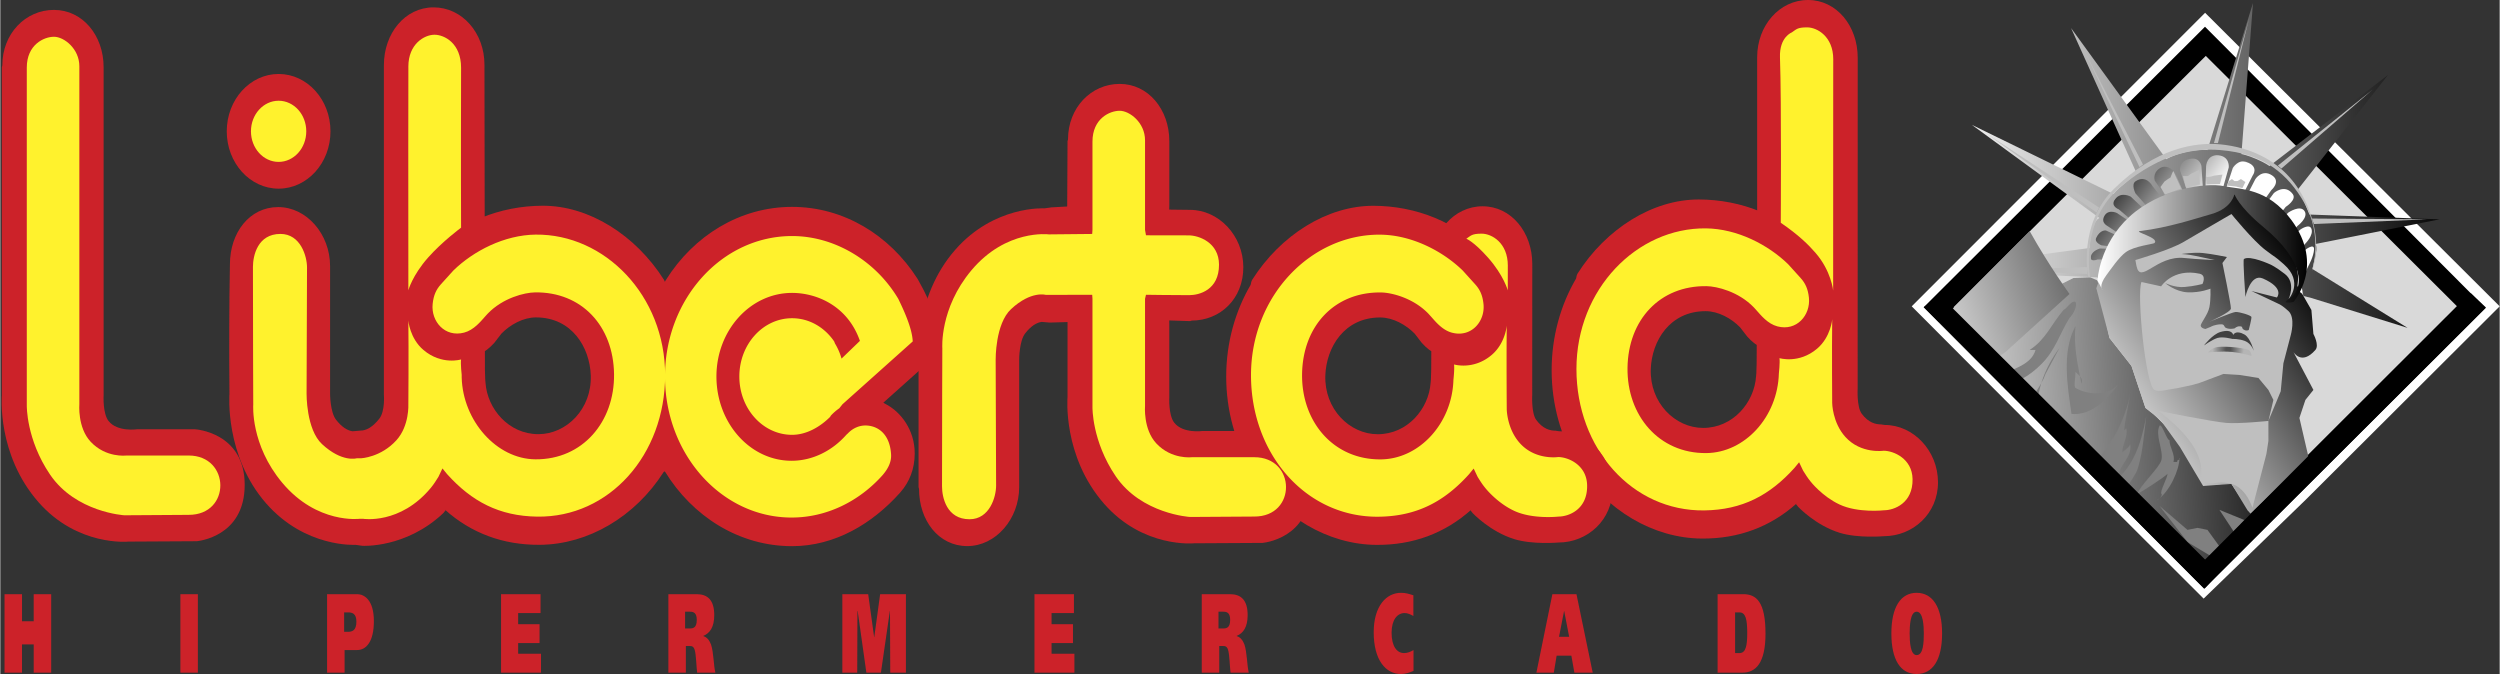 <?xml version="1.0" encoding="UTF-8" standalone="no"?>
<svg
   xmlns:dc="http://purl.org/dc/elements/1.1/"
   xmlns:cc="http://creativecommons.org/ns#"
   xmlns:rdf="http://www.w3.org/1999/02/22-rdf-syntax-ns#"
   xmlns:svg="http://www.w3.org/2000/svg"
   xmlns="http://www.w3.org/2000/svg"
   xmlns:sodipodi="http://sodipodi.sourceforge.net/DTD/sodipodi-0.dtd"
   xmlns:inkscape="http://www.inkscape.org/namespaces/inkscape"
   width="2500"
   height="674"
   viewBox="0 0 533.503 143.869"
   version="1.1"
   id="svg107"
   sodipodi:docname="hieprmercado-libertad.svg"
   inkscape:version="0.92.2 (5c3e80d, 2017-08-06)">
  <rect x="0" y="0" width="533.503" height="143.869" fill="#333333" stroke="none"/>
  <defs
     id="defs111" />
  <sodipodi:namedview
     pagecolor="#ffffff"
     bordercolor="#666666"
     borderopacity="1"
     objecttolerance="10"
     gridtolerance="10"
     guidetolerance="10"
     inkscape:pageopacity="0"
     inkscape:pageshadow="2"
     inkscape:window-width="1600"
     inkscape:window-height="837"
     id="namedview109"
     showgrid="false"
     inkscape:zoom="0.19742421"
     inkscape:cx="1333.004"
     inkscape:cy="1292.7588"
     inkscape:window-x="-8"
     inkscape:window-y="-8"
     inkscape:window-maximized="1"
     inkscape:current-layer="svg107" />
  <path
     d="M402.208 90.712l-.761-.122c-1.125.001-2.686-.338-4.132-2.3-1.075-1.461-.856-5.348-.856-5.348l.013-70.318v-.307c.001-6.76-4.486-12.316-10.601-12.318s-10.863 5.463-10.864 12.223V54.91l-.11 22.69-.065 2.092-.066.722c-.392 5.481-4.895 10.929-11.287 10.928-6.002-.002-11.446-5.384-11.178-12.592.221-5.915 4.006-12.334 11.703-12.331 2.721 0 5.527 1.562 7.372 3.464l1.5 1.947c2.003 2.216 3.946 3.152 7.003 3.152 6.027.001 11.362-4.694 11.363-11.695 0-3.38-1.924-7.754-4.793-10.64-5.943-6.573-14.807-10.041-23.875-10.065-9.868-.026-19.846 6.244-25.921 15.846l-.162.392-.136.637c-3.3 5.642-5.216 12.365-5.216 19.584 0 7.325 1.973 14.141 5.363 19.832l-.016.404.233.104c6.095 9.581 16.136 15.512 26.492 15.58 7.807.052 14.588-2.469 20.225-7.497l-.13.162.466.574s3.708 3.947 8.861 5.534c3.938 1.212 9.46.721 9.46.721 6.114-.015 11.529-4.757 11.516-11.517s-5.287-12.241-11.401-12.226"
     fill="#cc2229"
     id="path2" />
  <path
     d="M391.228 62.03s-.392-4.184-3.784-8.078c-1.462-1.679-3.522-3.751-7.397-6.402 0 0 .173-25.6-.17-35.288-.154-4.354 2.516-5.337 2.516-5.337.979-.649 1.142-1.083 3.281-1.082 2.141 0 5.578 1.949 5.577 6.817l-.005.451s.005-.451-.004 4.838l-.014 44.081zM336.432 78.746c.003-17.013 12.896-30.162 27.641-29.999 6.653.074 13.242 3.465 17.547 7.649l2.675 2.958c.993 1.1 1.564 2.309 1.761 4.184.388 3.729-2.61 7.213-6.721 6.13-2.11-.556-3.565-2.43-4.501-3.464l-.521-.576c-3.262-3.391-7.893-4.515-10.111-4.547-9.916-.146-16.735 7.137-16.868 17.451-.13 10.139 6.685 18.267 16.796 18.18 8.286-.07 15.248-7.753 15.511-16.984 0 0 .262-2.327.131-3.282 0 0 4.144 1.271 8.024-2.018 2.937-2.488 3.23-6.274 3.23-6.274-.088 6.45-.003 17.852-.003 17.852s.031 4.179 2.819 7.263c3.327 3.68 8.172 2.939 8.172 2.939h-.049c2.14-.005 6.131 1.659 6.214 6.041.097 5.193-3.963 6.664-6.103 6.67 0 0-5.527.633-9.506-1.242-3.703-1.744-6.131-4.863-6.131-4.863-.651-.786-1.132-1.571-1.629-2.364l-.849-1.783-.99 1.209c-5.274 5.857-11.146 8.958-19.235 9.071-15.388.215-27.308-13.189-27.304-30.201"
     fill="#fff22d"
     id="path4" />
  <path
     d="M332.743 92.058l-.762-.122c-1.124.001-2.685-.338-4.13-2.299-1.077-1.461-.857-5.348-.857-5.348l.013-27.631v-.307c.001-6.76-4.486-12.316-10.601-12.318-6.115-.001-10.863 5.462-10.865 12.223l-.108 22.689-.066 2.092-.067.723c-.393 5.481-4.895 10.928-11.287 10.927-6.002-.001-11.446-5.384-11.178-12.592.221-5.914 4.005-12.333 11.704-12.331 2.721.001 5.525 1.563 7.371 3.464l1.5 1.948c2.003 2.215 3.945 3.151 7.003 3.152 6.027.001 11.361-4.695 11.363-11.695 0-3.38-1.924-7.755-4.793-10.641-5.943-6.572-14.806-10.04-23.876-10.064-9.867-.026-19.845 6.243-25.921 15.847l-.16.392-.137.637c-3.3 5.642-5.216 12.365-5.216 19.584 0 7.324 1.973 14.14 5.362 19.832l-.014.404.232.104c6.094 9.58 16.135 15.511 26.492 15.58 7.807.051 14.588-2.469 20.226-7.497l-.132.162.466.574s3.709 3.947 8.862 5.534c3.938 1.212 9.46.722 9.46.722 6.114-.016 11.529-4.758 11.516-11.519-.012-6.76-5.286-12.242-11.4-12.226"
     fill="#cc2229"
     id="path6" />
  <path
     d="M317.57 55.003c-3.064-3.463-4.643-4.045-4.643-4.045.979-.649 1.142-1.083 3.281-1.082s5.577 1.948 5.577 6.817l-.005.451s.005-.451-.004 4.838c.001.001-.851-3.188-4.206-6.979z"
     fill="#fff22d"
     id="path8" />
  <path
     d="M249.527 69.266v15.497s-.22 3.83 1.051 5.456c1.858 2.38 6.061 1.775 6.061 1.775h12.395s10.607.604 10.607 11.856-10.249 12.036-10.249 12.036l-14.58.083s-10.863 1.087-19.206-8.441c-8.904-10.17-7.803-22.766-7.803-22.766V68.746l-3.825.108-1.696-.145c-1.08.141-2.297.887-3.523 2.452-1.271 1.624-1.279 5.546-1.279 5.546v27.28c0 6.761-4.969 12.579-11.083 12.579-6.115 0-10.295-5.458-10.295-12.218l-.101-.361v-27.28s-1.077-13.218 7.829-23.388c8.342-9.527 19.082-8.847 19.082-8.847l1.456-.208 3.362-.188.074-13.951.101-.36c0-6.76 4.915-11.856 11.029-11.856s10.595 5.456 10.595 12.216v13.75l-.02.866 4.416.054c6.115-.016 11.388 5.466 11.402 12.226.014 6.761-4.913 11.395-11.027 11.41l-.326.112-4.465-.145.018.868z"
     fill="#cc2229"
     id="path10" />
  <path
     d="M233.126 63.784V86.92s-.136 7.222 4.957 14.731c5.48 8.078 15.863 8.698 15.863 8.698l13.699-.088c9.157.045 8.961-12.686.007-12.667h-13.309s-4.314.55-7.583-2.939c-2.838-3.03-2.414-8.024-2.414-8.024V63.784l.202-.865s6.038.092 9.241.083c2.141-.006 6.358-1.098 6.348-6.507-.01-4.762-4.348-6.26-6.488-6.254-.952.001-7.09.004-9.101-.017l-.202-1.154V29.938c0-3.751-3.274-6.293-5.415-6.293-2.14 0-5.806 1.677-5.806 6.582v18.844l-.059.866-9.254.093s-9.102-1.19-16.539 7.682c-6.828 8.146-6.197 16.661-6.197 16.661s-.065 15.481-.065 29.429c0 2.365.979 7.032 5.872 7.032 4.307 0 5.672-4.792 5.672-7.158 0-2.629-.095-26.922-.095-26.922s-.103-7.629 3.295-10.783c4.273-3.967 7.404-3.029 7.404-3.029l9.907-.021.06.863z"
     fill="#fff22d"
     id="path12" />
  <path
     d="M22.049 14.331v70.072s-.219 3.83 1.051 5.455c1.859 2.381 6.06 1.775 6.06 1.775h12.396s10.608.605 10.608 11.857-10.249 12.035-10.249 12.035l-14.581.084s-10.863 1.087-19.206-8.44C-.777 97 .325 84.403.325 84.403V14.331l.101-.361c0-6.76 4.915-11.855 11.029-11.855S22.049 7.57 22.049 14.331z"
     fill="#cc2229"
     id="path14" />
  <path
     d="M16.87 14.142V86.27s-.424 4.995 2.414 8.024c3.269 3.489 7.584 2.938 7.584 2.938h13.309c8.954-.018 9.149 12.713-.007 12.667l-13.7.089s-10.382-.619-15.862-8.698C5.514 93.781 5.65 86.558 5.65 86.558V14.43c0-4.905 3.666-6.582 5.806-6.582s5.414 2.543 5.414 6.294z"
     fill="#fff22d"
     id="path16" />
  <ellipse
     cx="59.404"
     cy="28.03"
     rx="11.071"
     ry="12.24"
     fill="#cc2229"
     id="ellipse18" />
  <ellipse
     cx="59.404"
     cy="28.03"
     rx="5.904"
     ry="6.528"
     fill="#fff22d"
     id="ellipse20" />
  <path
     d="m 94.559,109.529 c -8.006,7.562 -17.281,6.975 -17.281,6.975 l -1.457,-0.208 c 0,0 -10.74,0.68 -19.082,-8.847 C 47.834,97.278 48.91,84.061 48.91,84.061 c -0.082,-8.828 -0.07,-18.993 0.101,-27.641 0,-6.761 4.181,-12.218 10.295,-12.218 6.114,0 11.084,5.818 11.084,12.578 v 27.281 c 0,0 0.007,3.922 1.279,5.545 1.227,1.564 2.443,2.312 3.522,2.452 l 1.696,-0.144 c 1.125,0.001 2.512,-0.632 4.011,-2.544 1.272,-1.622 0.979,-5.103 0.979,-5.103 V 13.889 c 0,-6.76 4.488,-12.316 10.603,-12.316 6.115,0 10.862,5.466 10.862,12.226 l 0.098,65.132 0.065,2.092 0.065,0.721 c 0.391,5.481 4.893,10.931 11.286,10.931 6.001,0 11.446,-5.382 11.179,-12.589 -0.219,-5.915 -4.003,-12.335 -11.701,-12.335 -2.721,0 -5.527,1.562 -7.372,3.463 l -1.5,1.947 c -2.003,2.215 -3.946,3.15 -7.003,3.15 -6.027,0 -11.361,-4.696 -11.361,-11.698 0,-3.38 1.924,-7.753 4.795,-10.639 5.944,-6.571 14.807,-10.036 23.877,-10.059 9.867,-0.024 19.843,6.248 25.917,15.853 l 0.162,0.392 0.205,-0.372 c 5.911,-9.443 15.777,-15.629 26.951,-15.629 11.036,0 20.798,6.035 26.732,15.284 l 0.375,0.663 c 2.837,5.085 3.816,8.223 4.697,14.822 l -12.33,11.035 0.388,0.225 c 3.415,1.723 6.315,5.653 6.315,10.595 0,3.325 -1.136,6.125 -3.083,8.33 -5.941,6.675 -13.955,11.47 -23.094,11.47 -11.306,0 -21.273,-6.334 -27.159,-15.967 l -0.233,0.104 c -6.097,9.579 -16.139,15.508 -26.495,15.573 -7.807,0.049 -14.587,-2.472 -20.224,-7.502 l 0.13,0.162 -0.465,0.576"
     id="path22"
     inkscape:connector-curvature="0"
     style="fill:#cc2229"
     sodipodi:nodetypes="ccccccssccccccssccccscsccsscccccscccccscsccsccc" />
  <path
     d="M91.306 54.984c3.066-3.462 7.046-6.383 7.046-6.383-.061-13.813 0-28.507 0-34.153 0-5.193-3.536-7.033-5.676-7.033s-5.578 1.948-5.578 6.816l.004.451s-.051 27.407-.004 47.28c0 0 .851-3.188 4.208-6.978z"
     fill="#fff22d"
     id="path24" />
  <path
     d="M98.482 80.59c.261 9.232 7.437 17.383 15.723 17.455 10.111.087 16.928-8.038 16.799-18.177-.13-10.314-6.949-17.6-16.865-17.455-2.219.032-6.85 1.153-10.112 4.544l-.522.577c-.935 1.034-2.392 2.906-4.501 3.462-4.11 1.082-7.108-2.401-6.72-6.131.196-1.875.768-3.084 1.762-4.183l2.675-2.958c4.306-4.184 10.895-7.573 17.549-7.646 14.744-.159 27.635 12.992 27.635 30.006 0 17.013-11.922 30.414-27.309 30.193-8.089-.116-13.961-3.218-19.234-9.077l-.99-1.21-.849 1.783c-.498.794-.978 1.579-1.63 2.365-6.557 7.897-14.483 6.6-14.483 6.6h-.685s-9.101 1.189-16.538-7.682c-6.829-8.146-6.198-16.662-6.198-16.662s-.065-15.48-.065-29.429c0-2.365.979-7.032 5.872-7.032 4.307 0 5.671 4.793 5.671 7.159 0 2.629-.094 26.922-.094 26.922s-.103 7.629 3.295 10.783c4.273 3.967 7.404 3.029 7.404 3.029h.913s4.241-.181 7.568-3.858c2.79-3.084 2.544-7.683 2.544-7.683s.086-11.4 0-17.852c0 0 .293 3.787 3.229 6.275 3.881 3.29 8.024 2.02 8.024 2.02-.131.956.13 3.281.13 3.281"
     fill="#fff22d"
     id="path26" />
  <path
     d="M179.083 87.151a11.12 11.12 0 0 0-1.809 1.572l-.15.265c-2.004 2.007-4.929 3.827-8.12 3.827-6.216 0-11.256-5.571-11.256-12.444 0-6.874 5.04-12.445 11.256-12.445 3.677 0 6.942 1.95 8.997 4.966l.152.408c.604.99 1.083 2.08 1.41 3.245l3.924-3.781c-2.642-7.572-9.333-10.244-14.482-10.244-8.917 0-16.146 7.993-16.146 17.852s7.13 17.981 16.047 17.981c4.541 0 8.742-2.203 11.675-5.54l.345-.318c1.06-1.119 2.549-1.784 4.126-1.661 2.789.216 4.893 2.325 5.088 6.221.087 1.731-.798 3.174-1.796 4.343-4.921 5.532-11.867 9.073-19.439 9.073-14.98 0-27.026-13.536-27.026-30.099s12.144-29.989 27.125-29.989c9.118 0 17.875 5.324 22.67 13.402 1.001 2.061 2.968 6.167 3.087 9.095l-14.993 13.409-.685.862zM266.966 80.091c.003-17.013 12.897-30.162 27.641-29.999 6.654.074 13.243 3.466 17.548 7.65l2.674 2.958c.994 1.099 1.565 2.309 1.762 4.184.388 3.729-2.611 7.212-6.721 6.129-2.109-.556-3.566-2.429-4.501-3.463l-.521-.577c-3.262-3.391-7.893-4.513-10.111-4.546-9.917-.147-16.737 7.136-16.869 17.451-.13 10.139 6.685 18.266 16.797 18.18 8.284-.07 15.247-7.753 15.51-16.985 0 0 .262-2.326.131-3.282 0 0 4.143 1.271 8.024-2.018 2.937-2.487 3.23-6.274 3.23-6.274-.088 6.451-.003 17.852-.003 17.852s.03 4.179 2.819 7.264c3.326 3.68 8.171 2.939 8.171 2.939h-.049c2.14-.005 6.132 1.659 6.214 6.041.099 5.192-3.963 6.664-6.103 6.669 0 0-5.526.634-9.505-1.242-3.703-1.744-6.131-4.863-6.131-4.863-.651-.785-1.132-1.571-1.63-2.363l-.849-1.784-.989 1.21c-5.274 5.857-11.146 8.958-19.236 9.071-15.385.215-27.305-13.188-27.303-30.202"
     fill="#fff22d"
     id="path28" />
  <path
     fill="#fff"
     d="M492.09 106.681l41.413-41.294-62.879-62.658L408 65.387l40.022 40.137 22.285 22.252z"
     id="path30" />
  <path
     d="M491.592 104.512l38.877-38.765-59.868-60.041-60.04 59.869 38.228 38.338 21.64 21.651z"
     id="path32" />
  <path
     fill="#d9d9d9"
     d="M416.939 65.583l53.83-53.653 53.595 53.419-53.925 53.851z"
     id="path34" />
  <linearGradient
     id="a"
     gradientUnits="userSpaceOnUse"
     x1="217.522"
     y1="-149.012"
     x2="277.979"
     y2="-152.458"
     gradientTransform="translate(87.342 311.877) scale(1.463)">
    <stop
       offset="0"
       stop-color="#fff"
       id="stop36" />
    <stop
       offset="1"
       id="stop38" />
  </linearGradient>
  <path
     fill="url(#a)"
     d="M481.195 108.944l-1.538-.534-.854-1.281-2.559-3.839h-3.414l-2.133-.427-3.414-5.121-5.12-6.826-2.56-2.561-1.707-1.28-2.987-8.96-4.694-5.974-2.56-12.267-1.565-.676-3.555.142-6.827 3.413-5.974 6.828-6.401 1.707-5.326 1.864 50.5 49.667z"
     id="path41" />
  <linearGradient
     id="b"
     gradientUnits="userSpaceOnUse"
     x1="-532.13"
     y1="102.856"
     x2="-298.123"
     y2="-55.151"
     gradientTransform="translate(559.42 72.253) scale(.213)">
    <stop
       offset="0"
       stop-color="#fff"
       id="stop43" />
    <stop
       offset="1"
       id="stop45" />
  </linearGradient>
  <path
     d="M480.32 109.631l-.64-.701-3.437-5.641-6.045.448-4.967-8.353-4.064-5.645-3.271-2.666-2.987-8.96-4.693-5.974-2.819-10.62 2.18-6.021 7.04-7.253 17.921-8.534 6.187 4.48 2.987 3.201 2.561 2.347 2.56 3.413 1.92 3.414-.427 4.479 1.28 2.134 1.707 2.986.427 5.121s1.315 2.398.427 3.413c-2.987 3.414-4.694.427-4.694.427l4.268 8.107-1.707 2.134-1.28 3.84 1.996 8.612"
     fill="url(#b)"
     id="path48" />
  <linearGradient
     id="c"
     gradientUnits="userSpaceOnUse"
     x1="172.555"
     y1="-192.138"
     x2="130.558"
     y2="-224.136"
     gradientTransform="translate(393.863 130.82) scale(.427)">
    <stop
       offset="0"
       stop-color="#fff"
       id="stop50" />
    <stop
       offset="1"
       id="stop52" />
  </linearGradient>
  <path
     d="M448.616 60.3s-3.9-3.218-1.921-9.28c2.809-8.605 8.616-13.186 13.903-15.432 8.534-3.627 13.163-2.39 15.752-1.742 6.827 1.707 9.28 2.738 11.413 4.729 4.11 3.835 4.594 5.747 5.975 10.81 1.6 5.866-2.561 13.263-2.561 13.263l-.64-.747s.213-3.093-.64-5.973c-.854-2.881-2.561-4.481-2.561-4.481s-1.493-3.306-5.334-6.613c-3.84-3.307-8.32-4.907-8.32-4.907s-1.121 4.456-8.32 5.547c-7.041 1.067-10.545 5.293-12.801 7.254-2.452 2.132-3.945 7.572-3.945 7.572z"
     fill="url(#c)"
     id="path55" />
  <linearGradient
     id="d"
     gradientUnits="userSpaceOnUse"
     x1="-682.132"
     y1="-173.073"
     x2="-166.12"
     y2="-173.073"
     gradientTransform="translate(559.42 72.253) scale(.213)">
    <stop
       offset="0"
       stop-color="#fff"
       id="stop57" />
    <stop
       offset="1"
       id="stop59" />
  </linearGradient>
  <path
     d="M427.982 55.35l17.967-2.41s.195-3.41.853-4.836c.658-1.426 1.28-1.564 1.28-1.564L420.84 26.652l30.228 14.768s.523-.759 2.348-2.24c1.823-1.481 2.592-2.194 2.592-2.194l-14-31 20.333 28s1.32-.863 4.089-1.526c2.769-.664 4.694-.427 4.694-.427l9.717-31.38-2.464 32.233s1.236.209 3.2 1.067c1.964.857 2.774 1.494 2.774 1.494l25.323-19.46-19.351 24.581s.869 1.208 1.28 2.133c.427.96 1.28 3.093 1.28 3.093l27.79 1.026-26.51 5.268s.488.48 0 2.56c-.427 1.814-.641 2.774-.641 2.774l20.316 12.565-20.529-6.379-1.707-.427-.569-2.986 1.637-3.414s1.155-2.065 1.209-3.556c.053-1.49-2.062.249-2.062.249l-1.494 1.601-.346-.679 2.053-2.416s1.813-1.777 1.28-3.164c-.446-1.161-2.347.178-2.347.178l-2.134 1.919-.32-.533 1.813-2.133s2.369-1.746 1.564-3.129c-.889-1.529-3.484.249-3.484.249l-2.347 2.24-.427-.64 2.205-2.809s2.416-1.507 1.492-2.738c-1.706-2.276-4.018-.213-4.018-.213l-2.133 2.88-.533-.534 2.133-2.986s2.112-1.816.143-3.129c-2.134-1.422-3.557.783-3.557.783l-1.92 3.733-.823-.237 2.175-4.279s1.422-1.849-1.279-2.844c-1.859-.685-2.987 1.28-2.987 1.28l-1.458 4.48-.641-.213 1.245-4.409s.26-2.294-2.134-2.561c-2.56-.284-2.702 2.276-2.702 2.276l-.142 4.8h-.533l-.32-4.8s-.285-1.849-2.275-1.565c-2.674.382-2.276 2.561-2.276 2.561l1.564 4.551-.72.439-1.982-4.706s-1.529-1.813-3.129-.854c-1.701 1.021-1.139 2.703-1.139 2.703l3.13 4.551-.68.293-2.947-3.707s-1.352-2.56-3.627-.996c-.965.664 0 2.56 0 2.56l3.52 3.982-.621.393-3.894-3.665s-1.992-1.138-3.272.427c-1.279 1.565.712 2.276.712 2.276l3.556 3.022-.175.312-3.772-2.552s-2.169-1.067-2.88 1.067c-.365 1.095.854 1.707.854 1.707l3.2 2.133-.187.333-3.333-1.506s-1.245-.249-2.099 1.6c-.438.95 1.138 1.564 1.138 1.564l2.986.356-.319.426-2.986-.106s-1.743.462-1.956 1.742c-.214 1.28 1.422.605 1.422.605h2.88l-2.453 3.839-23.386-1.026"
     fill="url(#d)"
     id="path62" />
  <path
     d="M468.669 54.646c.32.071 4.018.854 4.018.854s-3.605-.119-6.472-.426c-5.974-.641-9.387 5.76-10.239 1.706-.311-1.468-.214-1.28-.214-1.28s7.36-2.134 10.24-3.84c2.88-1.707 10.241-5.974 10.241-5.974s4.586 5.654 7.254 7.68c2.666 2.028 1.525.934 3.91 3.022 4.37 3.829 1.031 7.468 1.031 7.468s1.672-3.449-.782-5.369c-1.968-1.541-3.093-2.026-3.093-2.026s-4.374-2.027-5.654-1.174c-.266.178.32 8.107.32 8.107s1.066-5.12 3.733-3.947c4.77 2.099 2.987 4.054 2.987 4.054l-5.44-1.387 6.08 2.88s.64.319 1.813 1.388c1.578 1.435.498 5.19.498 5.19l-1.564 5.974-.569 5.974-2.631 6.33v4.267l-.427 2.772-2.987 11.521s-1.28-4.268-4.479-5.12c-3.2-.854-3.627.427-5.547-.427s.213-1.921-1.92-6.401c-2.135-4.479-8.107-8.746-8.107-8.746s11.733 2.347 14.507 2.56 8.961-.426 8.961-.426l1.066-4.48-1.066-2.134-2.134-2.561-4.054-.64-3.413-.214-5.12 1.92-1.493.427-2.987.641-2.56.427s-1.707.427-2.561 0c-1.908-.954-3.84-20.694-2.773-23.041l4.195.924s2.489-3.911 8.179-2.702c1.605.342.64 2.205.64 2.205s-1.711.463-3.841.64c-2.129.177-4.124-.854-4.124-.854s2.133 1.883 4.836 1.991 4.836-.782 4.836-.782.104 2.213-.213 3.912c-.318 1.697-1.992 3.52-1.85 4.053.143.534.996.64.996.64l1.135-.462s.847-.533 2.278-.533c.711 0 .497.569.995.782.859.368 1.85.071 1.85.071s.42-.487 1.138-.427.202.343.782.711c.58.369 1.066.071 1.066.071s.641-2.418.569-2.773-2.632-1.138-3.413-1.066c-.783.071-5.654 2.134-5.654 2.134s4.658-2.062 4.693-2.881-1.813-9.707-1.813-9.707l.96-1.28s-3.092-.648-5.119-.854c-2.028-.204-4.588.214-4.588.214s1.477.065 3.094.424z"
     fill="#bfbfbf"
     id="path64" />
  <path
     fill="gray"
     d="M469.424 121.339l-.331-.421-8.96-9.386-7.021-3.505 15 14.562M473.84 116.858l-2.716-3.755-2.134-.427-2.134.427-5.974-5.12 5.974 7.711 5.484 3.292M479.007 111.006l-5.324-2.17 3.074 4.67"
     id="path66" />
  <path
     d="M455.762 47.713l-.175.312c.069.328-.145-.525.175-.312z"
     fill="none"
     stroke="#000"
     stroke-width="0"
     stroke-linecap="square"
     stroke-miterlimit="2"
     id="path68" />
  <linearGradient
     id="e"
     gradientUnits="userSpaceOnUse"
     x1="-522.809"
     y1="-94.642"
     x2="-314.418"
     y2="-94.642"
     gradientTransform="translate(559.42 72.253) scale(.213)">
    <stop
       offset="0"
       stop-color="#fff"
       id="stop70" />
    <stop
       offset="1"
       id="stop72" />
  </linearGradient>
  <path
     d="M447.655 59.874s.32-7.646 6.827-13.619c6.508-5.974 16.321-7.289 20.055-6.542s9.432.386 14.508 7.254c7.254 9.813.426 17.494.426 17.494s-2.897.544-1.031-.604c3.699-2.276 3.165-8.356-5.369-15.396-5.433-4.482-6.187-7.04-6.187-7.04s-.427 2.986-4.907 4.267c-3.312.946-9.279 2.936-15.254 3.627-1.43.165 4.218 1.413 3.094 2.561-.229.233-4.3.647-6.08 1.92-1.494 1.066-3.275 3.73-4.16 4.906-1.814 2.408-.854 3.2-.854 3.2l-1.068-2.028z"
     fill="url(#e)"
     id="path75" />
  <path
     d="M446.09 59.198s-2.386-12.05 6.685-19.485c8.676-7.111 15.646-8.107 21.051-7.681 9.512.751 14.484 5.177 17.992 11.308 4.089 7.147 1.6 14.507 1.6 14.507s2.561-5.333-.854-13.654c-4.177-10.181-12.907-12.8-18.597-13.37-5.424-.542-13.927.79-22.756 9.458-7.823 7.681-5.548 18.774-5.548 18.774l.427.143z"
     fill="#bfbfbf"
     id="path77" />
  <path
     d="M470.376 73.741s1.729-1.239 2.88-1.6c1.15-.361 3.2.213 3.2.213s1.308-.079 2.667.427c1.358.506 1.927 2.147 1.927 2.147s-.775-2.835-2.033-3.534c-1.92-1.066-2.396.108-2.396.108s-.164-1.388-2.725-.642c-1.695.495-3.52 2.881-3.52 2.881z"
     fill="#404040"
     id="path79" />
  <radialGradient
     id="f"
     cx="191.326"
     cy="-131.669"
     r="7.853"
     gradientTransform="translate(393.863 130.82) scale(.427)"
     gradientUnits="userSpaceOnUse">
    <stop
       offset=".15"
       stop-color="#525252"
       id="stop81" />
    <stop
       offset=".2"
       stop-color="#585858"
       id="stop83" />
    <stop
       offset="1"
       stop-color="#b5b5b5"
       id="stop85" />
  </radialGradient>
  <path
     d="M471.23 75.234s.756-1.011 2.133-1.173c1.813-.213 6.4.213 6.827.854.427.64.32 1.066.32 1.066s-2.026-.64-4.16-.854c-2.134-.212-5.12.107-5.12.107z"
     fill="url(#f)"
     id="path88" />
  <path
     fill="#bfbfbf"
     d="M472.509 30.539l7.498-26.554-6.644 26.554zM486.164 35.339l20.176-16.187-19.429 16.827zM493.417 46.646l24.59.173-24.163 1zM456.616 35.659l-11.942-25.174 12.689 24.64zM447.441 45.366l-23.267-16.714 23.801 15.647zM426.107 57.642l19.344-.649v1.494zM462.056 41.526l-.961-1.6.854-1.174.747-.533.533-.32.427-1.066.214-.321 1.599 3.734-1.706.64zM466.536 39.926l2.987-.533-.213-3.094-1.601.747-.747.533h-1.066zM470.91 39.286h2.88l.533-2.027-1.706.213-.747.214-.746.106-.321-.106zM475.71 38.646l-.427.96 1.92.213 1.387.32.64-1.28-.96-.64-.746.427h-.641l-.533-.427z"
     id="path90" />
  <path
     d="M451.866 106.613c1.487-1.805 2.938-3.789 4.063-5.79 1.279-2.987 1.706-8.534 2.133-11.948-1.28 6.828-2.986 10.241-5.974 13.229 0-2.987 2.987-4.268 2.561-7.254-.427.854-1.28 1.279-1.707 1.706 0-1.706 1.28-3.413.854-5.12l-.427.427c0-1.707 1.28-6.826 1.28-8.533 0 2.56-2.134 7.68-3.413 9.813-1.945 2.674-3.475 5.21-5.142 7.687l5.772 5.783zM452.348 81.528c-2.133 3.413-5.974 7.254-10.24 6.827-.853-5.974-2.134-13.228.854-18.774-.427 4.268.427 8.107 1.28 12.374.427-1.28-.427-1.706-1.28-2.56 0 1.279-.427 2.986 0 3.413 2.987 1.707 7.68 1.707 9.386-1.28zM439.674 94.319c2.007.437 4.141.01 6.274-.417-2.545.363-5.088.108-7.506-.677l1.232 1.094zM436.561 79.821c-.854 2.561-2.987 4.694-3.841 7.254-.1.226-.296.016-.38.244l2.5 2.333c-.559-5.546 1.368-10.925 4.708-15.378M427.007 82.319c3.414-.427 6.141-2.07 8.7-4.631 2.987-2.987 3.841-6.4 5.974-9.813.854-.854 1.707-2.562 1.28-3.414-.854-.427-1.706 1.28-2.56 1.706-2.561 2.987-3.841 6.4-7.254 8.534h1.28c-.854 2.987-4.268 3.84-6.827 5.12h1.706c.855 2.134-1.445 1.218-2.299 2.498zM429.613 84.462c1.48-.075 2.837-.425 3.877-1.725-.527 1.316-1.094 2.634-1.664 3.963M460.882 90.916c-.973 1.946.854 5.12.427 7.254-.427 1.706-4.693 5.547-5.12 7.254.854-.428 5.547-3.414 6.4-4.268 0 .854-1.707 3.84-1.28 4.268.427.426-1.28 1.706-.854 1.279 2.561-1.707 4.694-6.4 4.694-8.961.426.428-.854.428-.428.854h-.853c.427-1.707-.854-2.986-.854-4.693-.425.426-1.705-3.841-2.132-2.987z"
     fill="gray"
     id="path92" />
  <linearGradient
     id="g"
     gradientUnits="userSpaceOnUse"
     x1="22.29"
     y1="-136.723"
     x2="177.29"
     y2="-190.722"
     gradientTransform="translate(393.863 130.82) scale(.427)">
    <stop
       offset="0"
       stop-color="#fff"
       id="stop94" />
    <stop
       offset="1"
       id="stop96" />
  </linearGradient>
  <path
     d="M413.84 68.819l9.5 9.5 4.688-3.191 13.653-12.374s-4.39-6.044-8.508-13.424L413.84 68.819z"
     fill="url(#g)"
     id="path99" />
  <path
     d="M410.561 65.575l59.884 60.119 3.062-3.375-59.5-59.25z"
     id="path101" />
  <path
     d="M470.585 125.516l59.991-59.868-3.246-3.078-59.833 60z"
     id="path103" />
  <path
     d="M7.125 126.828h3.733v16.753H7.125v-6.024H4.631v6.024H.897v-16.753H4.63v5.784h2.494v-5.784zM42.17 126.828v16.753h-3.733v-16.753h3.733zM69.751 126.828h6.422c1.519 0 3.566 1.247 3.566 5.76 0 4.369-1.63 6.169-3.58 6.169h-2.675v4.824H69.75v-16.753zm3.636 8.04h.822c.892 0 1.797-.288 1.797-2.16 0-1.775-.906-1.992-1.811-1.992h-.808v4.152zM106.886 126.828h8.429v4.031h-4.779v2.377h4.569v4.032h-4.569v2.28h4.876v4.032h-8.526v-16.752zM142.6 126.828h6.032c2.326 0 3.761 1.247 3.761 4.464 0 2.568-.934 3.864-2.327 4.44v.048c.808.24 1.296.912 1.644 1.8.571 1.776.529 4.369.919 6.001h-3.887c-.167-1.2-.209-3.816-.516-4.824-.223-.769-.599-.864-1.059-.864h-.836v5.688H142.6v-16.753zm3.567 7.32h.975c.766 0 1.519-.145 1.519-1.849 0-1.512-.71-1.729-1.463-1.729h-1.031v3.578zM179.734 126.828h5.517l1.268 9.168h.028l1.254-9.168h5.503v16.753h-3.344l-.056-13.153h-.028l-1.908 13.153h-3.107l-1.853-13.153h-.056l-.042 13.153h-3.176v-16.753zM220.741 126.828h8.429v4.031h-4.778v2.377h4.57v4.032h-4.57v2.28h4.876v4.032h-8.526v-16.752zM256.455 126.828h6.032c2.327 0 3.762 1.247 3.762 4.464 0 2.568-.934 3.864-2.327 4.44v.048c.809.24 1.297.912 1.645 1.8.571 1.776.529 4.369.92 6.001h-3.888c-.166-1.2-.208-3.816-.516-4.824-.222-.769-.599-.864-1.059-.864h-.835v5.688h-3.734v-16.753zm3.566 7.32h.976c.767 0 1.519-.145 1.519-1.849 0-1.512-.711-1.729-1.463-1.729h-1.031v3.578zM301.656 143.197c-.697.336-1.728.672-2.676.672-3.231 0-5.823-2.928-5.823-8.905 0-5.616 2.703-8.424 5.823-8.424 1.031 0 1.645.215 2.647.527v4.416c-.612-.335-1.239-.624-1.866-.624-1.589 0-2.787 1.465-2.787 4.201 0 2.88 1.115 4.344 2.661 4.344.683 0 1.338-.239 2.021-.647v4.44zM331.297 126.828h5.141l3.469 16.753h-3.915l-.641-3.624h-3.148l-.6 3.624h-3.719l3.413-16.753zm1.421 9.096h2.159l-1.059-5.497h-.028l-1.072 5.497zM366.564 126.828h5.475c2.786 0 4.75 1.632 4.75 8.425 0 6.336-2.117 8.328-4.903 8.328h-5.321v-16.753zm3.732 12.576h.934c1.352 0 1.658-1.535 1.658-4.32 0-2.88-.334-4.368-1.672-4.368h-.92v8.688zM409.048 143.869c-3.398 0-5.392-2.952-5.392-8.665 0-5.616 1.993-8.664 5.392-8.664s5.434 3.048 5.434 8.664c0 5.713-2.034 8.665-5.434 8.665zm0-4.033c1.477 0 1.519-2.833 1.533-4.633-.015-1.56-.112-4.633-1.533-4.633-1.379 0-1.49 3.073-1.49 4.633 0 1.8.153 4.633 1.49 4.633z"
     fill="#cc2229"
     id="path105" />
</svg>
